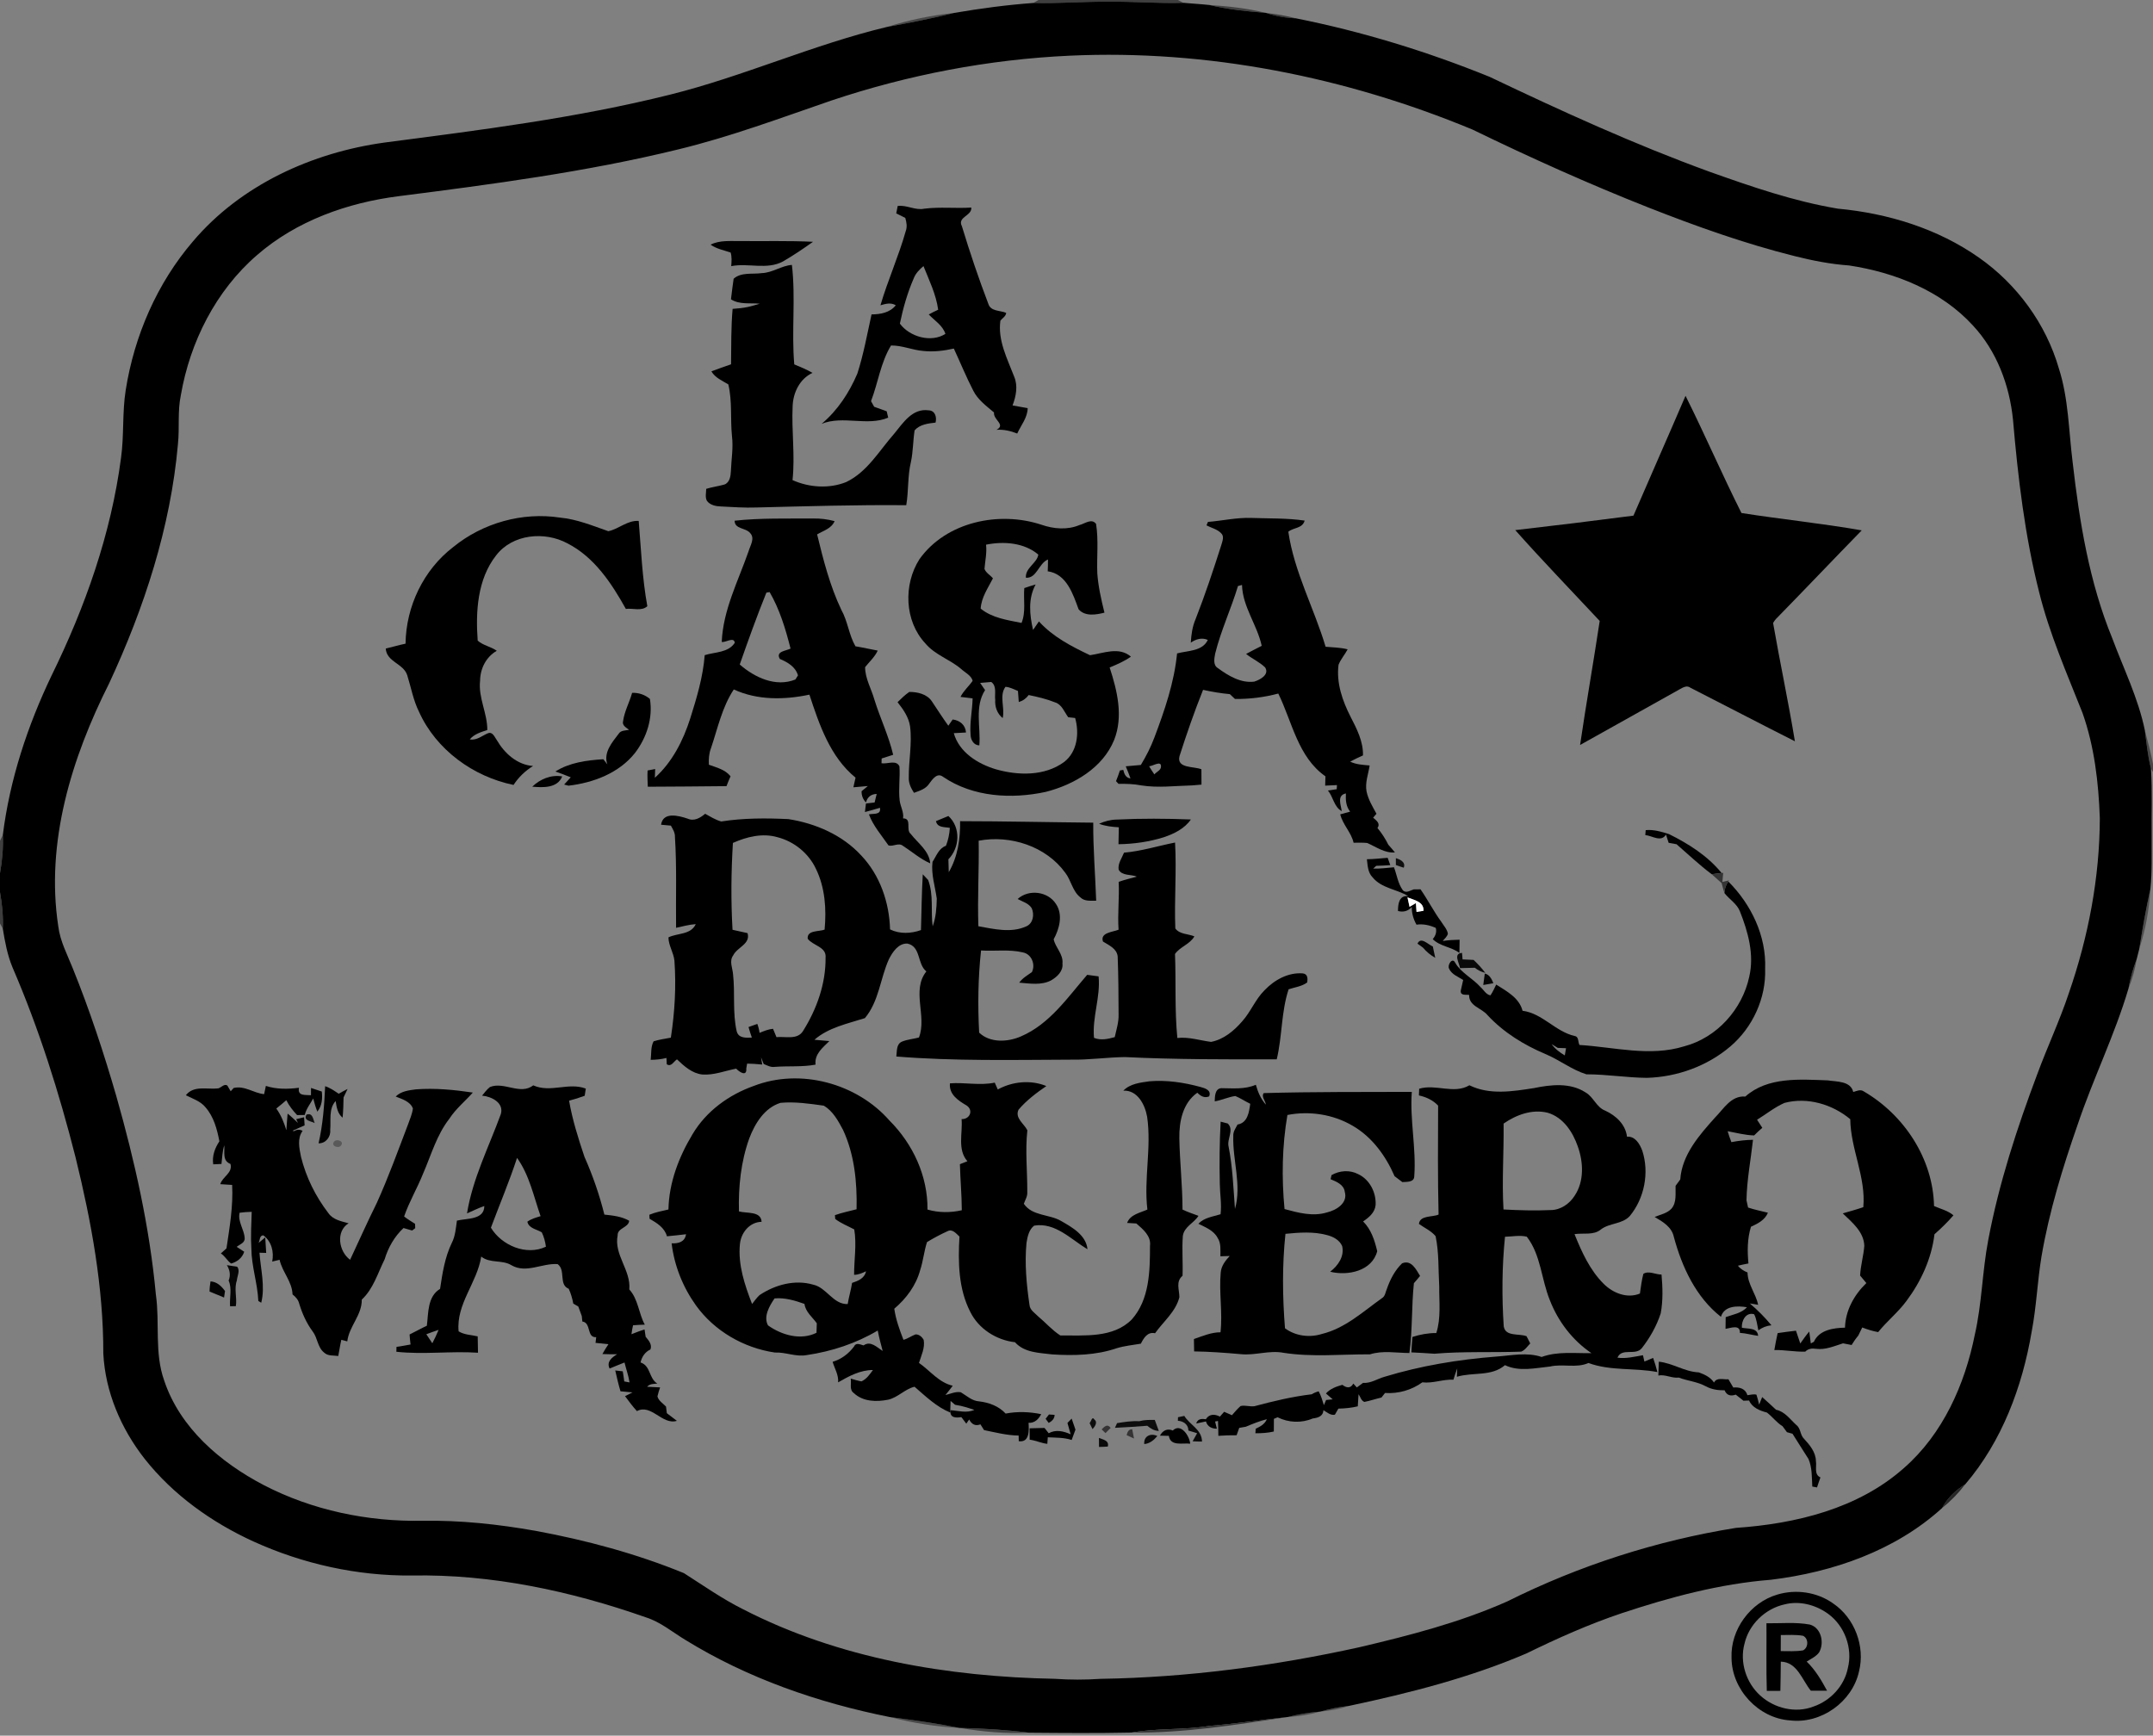 <svg xmlns="http://www.w3.org/2000/svg" width="800pt" height="645pt" viewBox="0 0 800 645"><rect x="0" y="0" width="800" height="645" fill="#808080" stroke="none"/><g id="#212121ae"><path fill="#212121" opacity="0.68" d=" M 385.86 0.00 L 437.67 0.00 L 439.72 1.05 C 430.46 1.34 421.22 0.53 411.96 0.63 C 402.63 0.56 393.31 1.35 383.97 1.10 L 385.86 0.00 Z"></path></g><g id="#000000ff"><path fill="#000000" opacity="1.00" d=" M 354.55 4.80 C 364.30 3.13 374.11 1.82 383.97 1.10 C 393.31 1.35 402.63 0.56 411.96 0.63 C 421.22 0.53 430.46 1.34 439.72 1.05 C 442.95 1.34 446.18 1.51 449.41 1.86 C 456.26 3.51 463.28 4.20 470.30 4.79 L 470.54 4.83 C 474.08 6.00 477.75 6.67 481.48 6.80 C 506.12 11.71 530.24 19.11 553.52 28.56 C 580.29 41.32 607.31 53.66 635.20 63.81 C 650.77 69.36 666.53 74.80 682.89 77.54 C 701.48 79.26 720.01 84.94 735.37 95.76 C 749.49 105.66 760.21 120.33 765.02 136.91 C 768.64 148.19 768.67 160.12 770.14 171.77 C 772.69 193.99 776.32 216.37 784.86 237.18 C 789.08 248.53 794.54 259.49 796.98 271.44 C 797.58 276.18 798.08 280.94 799.24 285.58 C 799.78 294.02 799.38 302.48 799.50 310.93 C 799.46 317.40 799.70 323.89 799.03 330.34 C 797.38 337.71 796.10 345.16 794.90 352.62 C 794.57 353.88 794.25 355.14 793.94 356.41 C 792.58 359.94 791.55 363.58 790.90 367.31 C 785.79 384.62 777.74 400.83 772.01 417.91 C 766.41 433.94 761.41 450.26 758.55 467.02 C 757.03 476.25 756.69 485.64 754.92 494.84 C 751.45 515.33 743.88 535.63 730.24 551.58 C 726.67 553.77 723.61 556.68 721.63 560.41 C 704.23 576.24 681.08 584.25 658.03 587.06 C 639.06 588.55 620.55 593.53 602.55 599.50 C 590.40 603.58 578.69 608.81 567.18 614.44 C 546.12 623.47 523.78 629.14 501.41 633.90 C 497.75 634.32 494.14 635.04 490.60 636.04 L 490.30 636.09 C 486.32 636.37 482.39 637.09 478.53 638.06 L 478.04 638.12 C 468.44 639.16 458.89 640.57 449.26 641.39 C 439.72 642.94 429.98 642.16 420.46 643.84 C 407.78 644.11 395.09 644.01 382.41 643.90 C 373.87 642.82 365.26 642.29 356.65 642.13 L 356.46 642.11 C 347.92 640.39 339.28 639.20 330.64 638.08 C 303.97 632.75 277.81 623.70 254.60 609.37 C 249.80 606.47 245.42 602.74 240.00 601.03 C 212.11 591.23 182.65 584.92 152.98 585.48 C 132.73 585.67 112.49 581.17 94.08 572.79 C 78.64 565.71 64.38 555.56 53.79 542.17 C 45.00 530.99 39.11 517.27 38.39 502.99 C 38.44 478.34 33.93 453.93 28.07 430.07 C 21.97 406.04 14.49 382.30 4.66 359.52 C 2.74 354.92 1.84 349.99 1.04 345.09 C 1.24 340.55 0.79 336.02 0.00 331.55 L 0.00 324.48 C 0.82 319.80 1.26 315.07 1.05 310.32 C 3.62 289.71 10.21 269.76 19.15 251.07 C 31.65 225.58 41.27 198.40 44.97 170.16 C 46.14 161.80 45.38 153.31 46.71 144.97 C 49.90 124.77 58.34 105.28 71.69 89.71 C 89.49 68.69 116.02 56.66 142.98 52.96 C 178.50 48.32 214.17 43.87 248.98 35.17 C 276.34 28.35 302.16 16.56 329.59 10.01 C 337.95 8.46 346.31 6.87 354.55 4.80 M 397.50 20.69 C 367.39 22.07 337.50 27.79 308.91 37.36 C 290.12 43.82 271.45 50.80 252.11 55.50 C 217.93 63.87 182.99 68.45 148.13 72.91 C 129.10 75.32 110.14 82.06 95.51 94.79 C 80.19 108.02 70.60 127.08 67.19 146.89 C 65.93 152.86 66.75 158.99 66.12 165.03 C 63.39 195.95 53.60 225.86 40.57 253.91 C 26.62 281.60 16.88 313.01 21.66 344.27 C 22.36 349.83 25.03 354.78 27.07 359.91 C 33.34 375.43 38.59 391.34 43.24 407.41 C 50.08 431.52 55.60 456.10 57.92 481.09 C 59.43 491.70 57.32 502.75 61.01 513.03 C 66.87 530.65 81.92 543.47 97.93 551.84 C 116.04 561.25 136.58 565.50 156.93 565.14 C 171.06 564.91 185.16 566.42 199.06 568.89 C 217.85 572.36 236.43 577.36 254.13 584.60 C 261.36 589.21 268.40 594.18 276.11 598.02 C 311.73 616.35 352.21 623.11 391.94 623.87 C 397.60 624.26 403.29 624.26 408.96 623.88 C 441.28 623.37 473.48 619.10 505.03 612.15 C 523.72 607.76 542.46 602.93 560.05 595.11 C 586.78 581.76 615.55 572.51 645.05 567.78 C 667.28 566.25 690.46 560.66 707.51 545.49 C 721.94 532.85 730.08 514.51 733.79 495.99 C 736.44 484.41 736.55 472.47 738.78 460.82 C 742.76 439.67 749.49 419.14 757.05 399.03 C 760.77 388.95 765.36 379.21 768.75 369.01 C 775.98 348.13 780.19 326.13 780.24 304.00 C 779.76 290.79 778.24 277.47 773.81 264.94 C 767.96 250.16 761.51 235.50 757.68 220.01 C 752.37 199.05 749.83 177.50 747.98 155.99 C 746.69 143.20 741.95 130.47 733.10 120.97 C 721.27 108.03 704.12 101.23 687.09 98.65 C 680.24 98.17 673.48 96.84 666.83 95.17 C 648.32 90.54 630.32 84.12 612.58 77.14 C 590.36 68.37 568.56 58.55 547.06 48.11 C 499.91 28.56 448.61 18.34 397.50 20.69 Z"></path><path fill="#000000" opacity="1.00" d=" M 333.02 79.29 C 333.19 78.37 333.37 77.45 333.56 76.54 C 336.95 76.10 340.08 78.26 343.44 77.55 C 349.24 76.81 355.09 77.51 360.91 77.13 C 361.20 80.26 355.60 80.58 357.42 84.07 C 360.37 93.79 363.62 103.44 367.25 112.93 C 368.13 115.78 371.61 115.30 373.87 116.26 C 373.78 117.56 372.43 118.22 371.72 119.16 C 370.69 126.49 374.28 133.28 376.82 139.91 C 378.32 143.41 377.53 147.25 376.24 150.67 C 378.10 151.02 379.98 151.34 381.86 151.67 C 381.80 155.23 379.38 158.01 377.97 161.11 C 375.50 160.12 372.91 159.54 370.25 159.72 C 373.89 157.84 369.00 156.02 369.35 153.28 C 366.50 150.86 363.32 148.57 361.62 145.13 C 358.99 140.04 356.83 134.72 354.42 129.53 C 350.70 130.36 346.86 130.84 343.05 130.42 C 339.00 130.09 335.18 128.33 331.08 128.39 C 327.21 134.77 326.28 142.21 323.65 149.08 C 323.94 149.60 324.53 150.64 324.82 151.16 C 326.37 151.71 327.91 152.28 329.47 152.84 C 329.61 153.43 329.89 154.62 330.03 155.21 C 322.20 158.48 313.25 154.30 305.30 157.50 C 311.24 152.51 315.55 145.92 318.57 138.83 C 320.88 131.65 322.22 124.20 323.84 116.84 C 327.17 116.81 330.65 116.20 332.85 113.45 C 331.06 112.33 329.04 112.89 327.15 113.45 C 329.88 104.16 333.89 95.28 336.53 85.96 C 337.16 84.31 336.86 82.59 336.38 80.97 C 335.25 80.41 334.13 79.85 333.02 79.29 M 339.52 103.44 C 337.17 108.82 335.56 114.52 334.37 120.26 C 338.01 125.20 346.00 127.46 351.29 124.07 C 350.28 120.92 347.27 119.14 345.10 116.86 C 346.24 116.23 347.41 115.64 348.60 115.10 C 347.83 109.39 345.25 104.18 343.14 98.88 C 341.65 100.15 340.23 101.57 339.52 103.44 Z"></path><path fill="#000000" opacity="1.00" d=" M 264.04 90.92 C 267.44 89.19 271.32 89.63 275.01 89.58 C 284.04 89.67 293.08 89.41 302.10 89.85 C 298.48 92.42 294.79 94.93 290.95 97.15 C 284.97 100.38 278.07 97.64 271.70 98.90 C 271.84 97.20 271.98 95.49 271.49 93.84 C 268.96 92.99 266.25 92.49 264.04 90.92 Z"></path><path fill="#000000" opacity="1.00" d=" M 283.08 101.49 C 287.03 101.36 290.36 98.73 294.25 98.44 C 295.70 110.66 294.06 123.13 295.13 135.41 C 297.44 136.35 299.74 137.33 301.92 138.56 C 297.14 140.78 294.67 145.94 294.52 151.02 C 294.09 160.15 295.47 169.30 294.48 178.41 C 300.66 181.18 308.09 181.68 314.42 179.14 C 322.28 175.38 326.69 167.48 332.25 161.18 C 335.54 157.19 339.00 151.65 345.02 152.48 C 347.51 152.55 348.13 155.03 347.63 157.04 C 344.88 157.36 341.77 157.70 339.84 159.93 C 339.24 163.81 339.30 167.79 338.48 171.65 C 337.20 176.92 337.65 182.41 336.74 187.74 C 318.15 187.56 299.58 188.13 281.00 188.59 C 276.64 188.75 272.28 188.42 267.93 188.21 C 266.03 188.15 263.92 187.75 262.69 186.15 C 261.93 184.77 262.40 183.14 262.41 181.66 C 264.63 180.98 266.94 180.68 269.17 180.06 C 271.15 179.32 271.50 176.93 271.58 175.08 C 271.74 170.74 272.52 166.39 271.98 162.04 C 271.34 155.66 272.13 149.13 270.63 142.85 C 268.38 141.46 265.72 140.40 264.34 138.00 C 266.75 137.06 269.20 136.24 271.64 135.38 C 271.74 128.51 271.61 121.63 272.22 114.78 C 274.15 114.65 276.09 114.46 277.99 114.05 C 279.43 113.67 280.88 113.34 282.29 112.86 C 278.69 112.50 274.84 113.29 271.61 111.23 C 271.92 108.68 272.22 106.12 272.60 103.58 C 275.44 101.05 279.61 101.99 283.08 101.49 Z"></path><path fill="#000000" opacity="1.00" d=" M 626.30 147.09 C 633.49 161.47 639.86 176.28 647.08 190.64 C 661.94 192.98 676.95 194.49 691.77 197.09 C 681.28 207.83 670.95 218.72 660.45 229.45 C 659.80 230.06 659.26 230.76 658.84 231.53 C 661.39 246.19 664.52 260.78 666.94 275.47 C 653.96 268.92 641.08 262.17 628.13 255.58 C 626.80 254.54 625.30 255.50 624.08 256.17 C 611.78 263.11 599.42 269.92 587.12 276.84 C 589.38 261.45 592.09 246.13 594.41 230.75 C 583.93 219.52 573.24 208.48 563.03 197.00 C 577.68 195.31 592.32 193.53 606.95 191.62 C 613.35 176.76 619.93 161.97 626.30 147.09 Z"></path><path fill="#000000" opacity="1.00" d=" M 168.37 203.32 C 179.35 194.34 194.07 190.20 208.10 192.35 C 214.35 192.93 220.18 195.36 226.04 197.40 C 229.92 196.61 233.07 193.31 237.33 193.58 C 238.20 204.16 238.63 214.81 240.53 225.28 C 238.39 227.24 235.17 225.94 232.55 226.28 C 227.25 216.75 220.84 207.03 210.85 201.92 C 202.38 197.35 190.42 198.43 184.33 206.41 C 177.39 215.26 176.70 227.29 177.50 238.07 C 179.53 239.88 182.39 240.26 184.59 241.84 C 180.62 244.10 178.44 248.45 178.39 252.95 C 177.66 259.26 181.11 265.02 181.07 271.28 C 178.72 272.06 176.21 272.77 174.56 274.76 C 177.19 275.24 179.13 273.35 181.38 272.46 C 183.13 271.87 183.78 273.96 184.61 275.04 C 187.46 279.95 192.17 284.23 198.08 284.65 C 195.17 286.43 192.68 288.83 190.82 291.69 C 175.85 288.63 162.04 278.60 155.70 264.52 C 153.56 260.23 152.75 255.49 151.33 250.96 C 149.96 246.53 143.67 246.05 143.33 241.01 C 145.79 240.44 148.22 239.70 150.69 239.20 C 150.86 225.37 157.36 211.76 168.37 203.32 Z"></path><path fill="#000000" opacity="1.00" d=" M 341.65 207.79 C 351.59 193.88 371.27 189.79 387.01 195.01 C 391.53 196.57 396.61 197.01 401.11 195.11 C 403.09 194.62 405.65 192.48 407.27 194.70 C 408.24 200.77 407.49 206.94 407.73 213.05 C 408.08 218.00 409.20 222.86 410.39 227.67 C 407.26 228.47 403.15 229.17 400.78 226.42 C 398.69 220.74 396.31 213.27 389.31 212.30 C 389.38 210.84 389.41 209.37 389.41 207.91 C 385.92 209.31 385.29 214.97 381.20 214.70 C 380.87 211.04 385.38 209.25 385.81 206.09 C 380.54 201.63 372.94 201.08 366.39 202.41 C 366.75 205.44 366.04 208.41 365.81 211.41 C 366.36 212.91 367.96 213.70 368.95 214.92 C 367.11 218.53 364.66 221.97 364.39 226.16 C 368.67 229.68 374.33 230.41 379.58 231.49 C 381.26 227.39 380.23 222.84 380.60 218.54 C 381.99 218.05 383.40 217.60 384.82 217.20 C 381.95 222.43 382.57 228.51 383.86 234.10 C 384.40 233.31 385.49 231.72 386.04 230.92 C 391.20 236.65 398.15 240.22 405.02 243.48 C 410.00 242.78 415.76 240.18 420.22 244.02 C 417.79 245.73 415.05 246.91 412.32 248.05 C 415.13 256.64 417.46 266.21 413.99 274.97 C 409.74 285.40 399.06 291.59 388.59 294.27 C 375.87 297.03 361.53 296.21 350.50 288.73 C 348.24 286.93 346.52 289.55 345.31 291.16 C 344.05 293.17 341.70 293.87 339.61 294.62 C 338.55 292.96 337.61 291.11 337.68 289.10 C 337.60 282.71 338.98 276.32 338.16 269.94 C 337.65 266.48 335.62 263.62 333.51 260.94 C 334.88 259.59 336.27 258.22 337.87 257.13 C 340.91 257.12 344.40 257.90 346.22 260.57 C 348.26 263.62 350.23 266.71 352.37 269.69 C 352.91 268.92 353.45 268.14 353.99 267.37 C 356.63 267.68 358.77 269.41 358.92 272.21 C 357.40 272.28 355.90 272.36 354.40 272.45 C 356.42 279.59 363.32 283.87 370.05 285.88 C 378.34 288.24 388.16 288.47 395.41 283.16 C 400.32 279.36 401.09 272.46 399.50 266.82 C 398.85 266.75 397.56 266.60 396.92 266.53 C 395.47 264.58 394.58 261.81 392.06 261.02 C 388.89 259.74 385.55 258.97 382.23 258.28 C 381.28 259.58 380.06 260.44 378.55 260.88 C 378.43 259.51 378.33 258.14 378.25 256.77 C 376.73 256.17 375.26 255.33 373.60 255.23 C 371.17 258.57 373.48 263.04 372.57 266.85 C 370.53 265.22 369.63 262.67 369.80 260.11 C 369.51 257.87 370.48 254.96 368.32 253.43 C 367.28 253.52 365.22 253.69 364.19 253.78 C 364.79 254.67 365.41 255.56 366.03 256.45 C 362.06 262.59 364.45 270.17 363.90 276.97 C 361.82 277.00 360.68 274.90 360.64 273.06 C 360.27 268.52 361.29 264.04 361.40 259.52 C 359.90 259.32 358.40 259.14 356.90 258.98 C 358.02 256.71 359.97 255.07 361.40 253.02 C 360.98 251.04 358.57 249.95 357.15 248.61 C 352.98 245.03 347.41 243.39 343.84 239.10 C 336.04 230.78 335.64 217.21 341.65 207.79 Z"></path><path fill="#000000" opacity="1.00" d=" M 448.84 193.95 C 454.24 193.52 459.57 192.27 465.01 192.47 C 471.60 192.71 478.23 192.50 484.77 193.46 C 483.95 196.47 480.66 195.95 478.71 197.60 C 480.88 212.52 488.27 225.99 492.56 240.34 C 495.29 240.58 498.07 240.61 500.75 241.30 C 499.72 243.26 498.19 244.95 497.37 247.03 C 496.49 253.78 498.82 260.47 501.86 266.40 C 504.16 270.86 506.58 275.57 506.45 280.72 C 504.83 281.43 503.24 282.20 501.69 283.03 C 503.94 284.14 506.47 284.22 508.93 284.46 C 508.44 287.65 507.17 290.82 507.77 294.09 C 508.39 297.09 510.01 299.74 511.46 302.40 C 511.15 302.76 510.53 303.49 510.22 303.86 C 511.41 304.92 513.03 305.97 511.83 307.70 C 513.42 309.59 514.76 311.68 515.86 313.90 C 516.70 314.83 517.52 315.79 518.32 316.77 C 514.46 317.10 511.34 314.68 507.99 313.26 C 506.31 313.09 504.63 313.16 502.96 313.17 C 502.09 309.31 498.94 306.49 498.00 302.62 C 499.22 302.27 500.45 301.94 501.68 301.62 C 500.11 299.66 499.97 297.25 500.10 294.85 C 496.67 295.56 498.25 299.06 498.55 301.43 C 495.67 299.87 495.40 296.13 493.42 293.76 C 494.24 293.64 495.87 293.40 496.69 293.28 C 496.71 292.90 496.76 292.13 496.78 291.75 C 495.32 291.82 493.86 291.89 492.40 291.95 C 492.43 291.09 492.47 289.36 492.50 288.49 C 482.26 281.34 480.15 268.26 474.98 257.73 C 469.73 259.13 464.30 259.81 458.88 259.74 C 458.41 259.29 457.46 258.40 456.98 257.95 C 453.63 257.65 450.32 257.08 447.03 256.36 C 443.79 264.45 440.93 272.69 438.28 280.98 C 437.09 285.64 443.62 284.72 446.41 285.87 C 446.43 287.77 446.44 289.67 446.44 291.57 C 445.30 291.67 444.17 291.77 443.05 291.86 C 436.72 292.01 430.29 292.87 424.02 291.86 C 421.24 291.31 418.41 291.26 415.60 291.28 C 415.37 291.03 414.91 290.53 414.68 290.28 C 415.23 288.98 415.68 287.64 416.13 286.31 C 416.45 286.26 417.07 286.16 417.38 286.10 C 417.73 287.63 418.30 289.05 420.06 289.28 C 419.54 287.74 418.90 286.26 418.30 284.77 C 420.17 284.62 422.04 284.46 423.91 284.27 C 425.87 281.01 427.61 277.63 428.94 274.07 C 432.75 263.97 436.31 253.63 437.37 242.82 C 441.27 241.76 446.82 242.07 448.79 237.80 C 446.53 236.83 444.36 237.51 442.47 238.81 C 442.64 235.83 443.05 232.86 444.24 230.10 C 447.79 221.03 450.86 211.78 453.82 202.51 C 454.21 201.10 455.03 199.26 453.67 198.09 C 452.24 196.62 450.07 196.17 448.30 195.23 C 448.44 194.91 448.70 194.27 448.84 193.95 M 460.00 217.77 C 457.46 226.22 453.67 234.26 451.54 242.84 C 451.21 244.62 450.64 247.17 452.54 248.28 C 456.40 251.12 461.07 253.94 466.04 253.30 C 468.18 252.63 471.79 250.71 470.09 248.02 C 468.00 245.99 465.27 244.83 463.02 243.01 C 464.93 241.96 466.88 241.00 468.82 240.00 C 467.14 232.21 461.70 225.47 461.50 217.38 C 461.12 217.48 460.38 217.67 460.00 217.77 M 426.98 284.75 C 427.59 285.78 428.25 286.79 428.93 287.78 C 429.67 286.85 431.34 286.25 431.39 284.99 C 431.63 282.36 428.33 284.75 426.98 284.75 Z"></path><path fill="#000000" opacity="1.00" d=" M 272.97 193.50 C 282.63 192.45 292.36 192.75 302.06 192.68 C 304.78 192.62 307.49 192.95 310.11 193.66 C 308.96 196.42 305.97 197.20 303.62 198.58 C 305.93 208.11 308.38 217.70 312.60 226.59 C 315.01 230.87 315.41 235.90 317.86 240.17 C 320.63 240.61 323.37 241.28 326.14 241.77 C 325.03 244.16 323.05 245.90 321.45 247.92 C 321.46 252.15 323.76 255.94 324.89 259.95 C 327.03 266.86 330.23 273.45 331.88 280.49 C 330.45 280.95 329.03 281.41 327.60 281.86 C 327.58 282.30 327.56 283.18 327.55 283.63 C 329.72 284.03 333.05 282.23 334.21 284.80 C 334.50 289.01 333.80 293.24 334.29 297.45 C 334.55 299.71 335.91 301.78 335.56 304.12 C 339.01 304.13 336.43 308.35 338.41 309.90 C 341.07 313.34 345.25 316.14 345.65 320.83 C 341.92 319.20 338.86 316.48 335.48 314.30 C 333.84 313.03 331.90 314.71 330.14 314.17 C 327.57 310.43 324.47 306.92 322.86 302.63 C 324.60 302.24 327.46 302.94 326.97 300.19 C 325.10 300.71 323.25 301.30 321.38 301.76 C 321.47 300.96 321.67 299.37 321.77 298.58 C 322.57 298.49 324.18 298.31 324.98 298.22 C 325.26 297.16 325.50 296.10 325.76 295.04 C 323.76 295.07 322.27 296.17 321.78 298.19 C 320.65 297.06 320.11 295.67 320.14 294.02 C 320.72 293.54 321.89 292.58 322.47 292.10 C 320.67 292.27 318.89 292.42 317.10 292.57 C 317.30 291.67 317.70 289.88 317.90 288.98 C 308.49 281.34 304.41 269.28 300.76 258.14 C 291.45 260.10 281.46 260.27 272.66 256.21 C 268.29 262.79 266.69 270.64 264.19 278.02 C 263.43 279.99 263.29 282.09 263.40 284.18 C 266.25 285.23 269.46 285.96 271.45 288.48 C 270.91 289.68 270.41 290.90 269.95 292.14 C 260.20 292.24 250.45 292.32 240.70 292.36 C 240.64 290.34 240.50 288.33 240.63 286.32 C 241.34 286.18 242.74 285.91 243.44 285.78 C 243.42 286.59 243.36 288.22 243.33 289.03 C 249.81 283.20 253.85 275.19 256.47 267.00 C 258.89 259.32 261.23 251.52 261.85 243.46 C 265.65 242.26 270.59 242.60 273.02 238.88 C 272.75 236.45 269.53 238.91 268.18 238.54 C 268.68 226.67 274.27 215.95 278.12 204.94 C 278.72 202.78 280.64 200.06 278.73 198.09 C 277.11 196.06 272.96 196.70 272.97 193.50 M 284.77 220.23 C 281.21 229.03 278.01 237.97 274.87 246.94 C 280.41 251.76 288.23 255.47 295.55 252.51 C 295.79 252.13 296.27 251.36 296.51 250.98 C 295.55 247.73 292.68 246.11 289.77 244.87 C 288.12 242.00 292.00 241.93 293.75 241.02 C 291.91 233.79 289.73 226.50 285.97 220.02 C 285.67 220.07 285.07 220.17 284.77 220.23 Z"></path><path fill="#000000" opacity="1.00" d=" M 231.53 267.94 C 232.04 264.29 233.90 261.00 234.88 257.47 C 237.30 257.38 239.63 258.15 241.49 259.73 C 242.68 266.81 240.26 274.20 235.93 279.83 C 230.00 287.30 220.47 290.90 211.23 291.97 C 210.83 291.87 210.02 291.66 209.62 291.55 C 210.44 290.66 211.25 289.75 212.08 288.86 C 210.20 288.07 208.28 287.39 206.37 286.70 C 211.63 283.35 218.08 282.52 224.19 282.14 C 224.56 282.62 225.30 283.57 225.67 284.05 C 224.15 279.64 227.40 275.93 229.89 272.66 C 230.73 271.33 232.40 271.52 233.74 271.20 C 232.68 270.38 231.05 269.57 231.53 267.94 Z"></path><path fill="#000000" opacity="1.00" d=" M 245.64 306.48 C 246.35 301.54 252.19 303.10 255.51 304.22 C 257.93 305.30 260.21 303.94 262.01 302.41 C 263.94 303.46 265.84 304.67 267.98 305.27 C 276.23 303.98 284.63 303.99 292.94 304.39 C 303.02 305.96 313.02 310.28 320.01 317.90 C 326.98 325.24 330.45 335.37 330.72 345.38 C 334.32 347.15 338.50 346.95 342.21 345.63 C 342.41 338.71 342.48 331.79 342.88 324.89 C 343.38 325.42 344.38 326.49 344.88 327.03 C 346.97 332.53 345.80 338.52 346.55 344.24 C 347.77 340.96 348.01 337.39 348.08 333.92 C 347.47 329.38 345.92 324.92 346.50 320.27 C 347.96 318.07 348.77 315.30 351.49 314.30 C 352.34 312.17 352.79 309.92 352.94 307.65 C 350.98 307.26 348.31 307.67 347.78 305.14 C 349.32 304.50 350.85 303.85 352.40 303.24 C 357.03 307.45 356.65 314.99 352.40 319.33 C 352.45 320.92 352.49 322.52 352.54 324.12 C 355.88 318.38 356.85 311.71 356.75 305.16 C 373.24 305.17 389.73 305.56 406.22 305.71 C 406.16 315.39 406.98 325.04 407.31 334.71 C 405.32 334.66 403.02 335.05 401.46 333.49 C 398.49 331.20 398.03 327.17 395.82 324.32 C 388.68 314.46 375.38 310.19 363.65 312.42 C 363.84 323.01 363.16 333.62 363.54 344.21 C 369.37 345.23 375.69 346.82 381.36 344.24 C 383.92 343.11 384.39 339.86 383.37 337.52 C 382.22 335.64 379.94 335.07 378.13 334.08 C 382.26 330.33 389.36 331.22 392.37 335.92 C 395.05 339.91 393.66 345.13 391.52 349.05 C 392.16 352.15 395.16 354.58 394.78 358.05 C 395.11 360.90 392.80 363.01 390.57 364.32 C 386.92 366.24 382.64 365.48 378.71 365.17 C 379.93 363.47 381.75 362.44 383.42 361.26 C 384.84 358.44 383.34 354.56 380.09 353.93 C 375.02 352.70 369.70 353.54 364.53 353.21 C 363.43 363.33 363.28 373.59 363.83 383.74 C 367.87 387.63 374.49 387.28 379.37 385.13 C 389.99 380.59 396.67 370.70 403.97 362.26 C 405.38 362.43 406.79 362.62 408.21 362.83 C 408.97 370.56 405.79 377.94 406.50 385.68 C 409.03 386.70 411.68 386.11 414.21 385.41 C 414.82 382.64 415.72 379.88 415.64 377.02 C 415.62 369.82 415.57 362.62 415.30 355.44 C 415.00 352.50 412.02 351.25 409.84 349.89 C 408.68 346.54 413.46 346.39 415.63 345.49 C 415.22 339.56 415.96 333.64 415.68 327.71 C 417.87 326.90 420.16 326.42 422.40 325.76 C 420.22 324.84 416.93 325.56 415.66 323.17 C 415.30 320.86 416.86 318.90 417.66 316.86 C 424.10 316.31 430.29 314.34 436.62 313.10 C 437.23 323.73 436.30 334.39 436.72 345.02 C 438.33 347.26 441.48 346.98 443.80 347.97 C 442.12 350.92 438.52 351.78 436.60 354.51 C 437.00 364.92 436.45 375.35 437.47 385.73 C 441.74 385.25 445.84 386.65 450.01 387.18 C 454.69 386.27 458.51 383.07 461.55 379.56 C 464.74 376.02 466.45 371.38 469.85 368.01 C 473.50 364.16 478.75 361.24 484.19 361.74 C 485.93 362.00 485.95 363.67 485.73 365.08 C 483.72 366.60 481.13 366.84 478.81 367.64 C 476.04 376.06 476.46 385.13 474.40 393.67 C 455.59 393.69 436.76 393.74 417.96 392.82 C 411.28 392.91 404.64 393.90 397.95 393.78 C 376.31 393.86 354.64 394.36 333.05 392.61 C 333.34 390.65 332.95 387.96 335.21 387.06 C 337.19 386.24 339.39 386.11 341.46 385.55 C 344.52 377.60 338.57 368.10 344.21 360.99 C 340.73 358.21 342.25 351.70 337.14 350.64 C 333.76 350.52 331.64 353.82 330.28 356.48 C 327.06 363.66 326.60 372.13 321.37 378.35 C 314.95 380.40 307.79 381.85 302.62 386.39 C 304.46 386.58 306.31 386.74 308.17 386.88 C 305.71 389.31 302.58 391.70 303.04 395.63 C 298.05 396.57 292.95 396.07 287.91 396.46 C 286.41 396.70 285.08 395.94 283.76 395.38 C 283.45 394.55 283.12 393.73 282.79 392.92 C 282.90 393.59 283.11 394.93 283.22 395.60 C 281.35 395.38 279.48 395.31 277.61 395.25 C 277.53 395.70 277.38 396.61 277.30 397.07 C 277.57 400.33 274.57 398.26 273.55 397.12 C 269.37 397.92 265.28 399.61 260.95 399.30 C 257.15 398.87 254.20 396.20 251.55 393.67 C 250.35 394.40 249.44 396.62 247.75 395.49 C 247.72 394.91 247.67 393.74 247.64 393.15 C 245.73 393.64 243.75 393.83 241.78 393.85 C 242.06 391.57 241.75 389.04 242.86 386.97 C 244.94 386.30 247.13 386.02 249.27 385.61 C 250.72 376.16 251.29 366.55 250.60 357.00 C 250.30 354.00 248.39 351.34 248.38 348.34 C 251.76 346.67 256.68 347.45 258.53 343.42 C 256.04 343.58 253.64 344.27 251.21 344.79 C 251.08 333.52 251.51 322.23 250.79 310.99 C 250.86 309.43 249.99 308.11 249.28 306.81 C 248.37 306.73 246.55 306.56 245.64 306.48 M 272.33 313.24 C 271.67 323.98 271.57 334.78 272.19 345.52 C 274.05 345.94 275.90 346.36 277.77 346.76 C 278.96 350.83 273.91 351.97 272.44 355.03 C 270.85 357.17 272.24 359.76 272.39 362.12 C 273.17 369.13 272.15 376.32 273.74 383.25 C 274.43 385.88 277.22 385.67 279.37 385.58 C 278.90 384.28 278.50 382.97 278.13 381.66 C 278.94 381.37 280.58 380.79 281.40 380.50 C 281.80 381.57 282.08 382.68 282.23 383.82 C 283.84 383.16 285.47 382.48 287.23 382.31 C 287.55 383.09 288.19 384.64 288.52 385.42 C 291.76 385.07 296.18 386.51 298.32 383.24 C 303.44 375.12 306.86 365.60 306.76 355.92 C 307.20 351.85 302.12 351.47 300.13 348.87 C 299.76 345.58 304.31 346.27 306.40 345.46 C 307.12 337.82 306.58 329.81 303.16 322.83 C 300.45 317.06 295.06 312.70 288.90 311.12 C 283.33 309.50 277.48 310.95 272.33 313.24 Z"></path><path fill="#000000" opacity="1.00" d=" M 408.38 306.11 C 410.46 305.19 412.68 304.59 414.97 304.56 C 424.13 304.11 433.33 304.17 442.50 304.53 C 440.12 307.97 436.23 309.85 432.38 311.15 C 426.95 312.83 421.28 313.65 415.60 313.72 C 415.64 311.62 415.68 309.52 415.73 307.43 C 413.23 307.28 410.72 307.03 408.38 306.11 Z"></path><path fill="#000000" opacity="1.00" d=" M 507.90 319.30 C 510.48 319.28 513.04 318.96 515.62 318.77 C 515.87 319.45 516.36 320.81 516.60 321.49 C 514.85 321.62 513.11 321.71 511.37 321.75 C 511.09 322.01 510.52 322.52 510.24 322.78 C 512.83 322.86 515.40 322.51 517.97 322.29 C 519.03 325.11 519.43 328.30 521.23 330.78 C 522.43 332.14 523.98 330.88 525.34 330.50 C 525.96 330.50 527.20 330.49 527.83 330.48 C 530.56 334.40 532.71 338.68 535.54 342.54 C 536.42 343.96 537.67 345.25 538.00 346.95 C 537.74 348.08 536.77 348.80 536.09 349.68 C 538.16 349.36 540.25 349.25 542.35 349.21 C 542.33 350.44 542.29 352.89 542.28 354.11 C 539.25 351.83 535.17 351.75 532.37 349.00 C 533.38 347.79 533.92 346.39 533.50 344.82 C 531.22 343.81 528.82 343.25 526.33 343.62 C 525.20 341.60 524.54 339.40 524.59 337.07 C 523.17 338.58 521.46 339.07 519.46 338.54 C 519.44 336.06 519.81 332.58 523.30 333.03 C 519.02 330.41 513.35 330.13 510.02 326.03 C 508.23 324.24 508.19 321.64 507.90 319.30 M 522.98 333.47 C 523.17 334.35 523.56 336.11 523.75 337.00 C 524.34 336.65 525.52 335.95 526.11 335.60 C 526.17 336.42 526.29 338.07 526.35 338.89 C 527.00 338.78 528.30 338.57 528.95 338.46 C 529.08 335.04 525.45 334.50 522.98 333.47 M 530.09 340.20 C 530.65 340.71 530.65 340.71 530.09 340.20 Z"></path><path fill="#000000" opacity="1.00" d=" M 640.75 331.87 C 640.81 330.32 641.26 328.83 642.20 327.58 C 650.68 336.04 656.37 347.82 655.88 359.97 C 656.26 370.92 651.26 381.79 642.96 388.87 C 634.38 396.17 623.19 400.22 611.97 400.54 C 604.45 400.49 596.99 399.21 589.47 399.23 C 584.03 397.55 579.45 393.86 574.21 391.68 C 566.21 388.30 558.68 383.65 552.74 377.26 C 550.54 374.55 545.78 373.95 545.89 369.74 C 544.63 369.53 542.65 370.09 542.77 368.18 C 543.07 366.84 543.37 365.50 543.68 364.17 C 541.83 362.96 539.37 362.13 538.43 359.94 C 537.73 358.63 539.64 355.56 540.71 357.76 C 542.98 361.63 547.24 363.54 550.15 366.84 C 551.34 367.86 552.12 369.58 553.81 369.89 C 554.67 368.64 555.28 367.23 555.95 365.88 C 559.83 368.36 564.50 370.78 565.74 375.61 C 573.19 376.59 577.93 383.38 585.15 385.00 C 586.68 385.24 586.31 387.23 586.88 388.32 C 599.81 389.11 613.06 392.79 625.82 388.82 C 637.91 385.64 647.37 375.12 649.97 362.99 C 651.91 354.72 649.53 346.30 646.49 338.62 C 645.35 335.79 642.56 334.20 640.75 331.87 M 576.54 388.01 C 577.82 389.78 579.57 391.11 581.44 392.21 C 581.56 391.54 581.78 390.20 581.90 389.53 C 581.13 389.50 579.60 389.44 578.83 389.41 C 578.26 389.06 577.12 388.36 576.54 388.01 Z"></path><path fill="#000000" opacity="1.00" d=" M 280.05 403.56 C 297.35 396.84 318.37 402.56 330.52 416.42 C 339.24 425.14 344.77 437.05 344.63 449.49 C 348.78 450.69 353.18 450.70 357.38 449.74 C 357.36 444.02 356.82 438.34 356.68 432.63 C 357.61 432.27 358.54 431.91 359.46 431.53 C 355.66 427.20 357.75 421.07 357.30 415.87 C 360.33 416.00 361.84 412.61 359.16 410.81 C 356.08 409.00 352.57 406.72 352.97 402.59 C 358.51 402.16 364.09 403.48 369.62 402.32 C 369.90 402.95 370.47 404.22 370.75 404.86 C 376.18 401.87 383.04 401.21 388.80 403.59 C 385.08 406.15 381.42 408.90 378.48 412.35 C 376.97 415.45 380.53 417.57 381.74 420.03 C 380.89 427.68 381.77 435.38 381.71 443.05 C 381.82 444.60 380.91 445.94 380.43 447.34 C 383.56 451.96 389.86 451.14 394.28 453.73 C 398.40 456.09 403.57 458.99 404.08 464.24 C 397.93 460.55 392.09 454.16 384.27 455.46 C 382.35 456.89 381.77 459.60 381.42 461.88 C 380.69 469.57 381.42 477.33 382.54 484.95 C 382.69 486.86 384.54 487.93 385.75 489.19 C 388.54 491.50 390.93 494.32 394.00 496.28 C 402.98 496.19 413.65 497.31 420.56 490.31 C 427.12 482.93 427.31 472.34 427.31 463.00 C 427.79 459.30 424.71 456.82 422.24 454.66 C 421.38 454.61 419.66 454.51 418.80 454.46 C 419.99 451.28 423.61 450.73 426.34 449.48 C 424.97 438.02 427.93 426.43 426.24 414.98 C 425.45 410.52 422.68 405.05 417.40 405.30 C 419.93 402.69 423.70 402.31 427.11 401.82 C 433.48 401.29 439.91 402.25 446.06 403.93 C 447.68 404.38 450.23 405.09 449.30 407.43 C 447.52 408.18 446.11 407.30 444.90 406.07 C 439.50 409.84 438.10 416.81 438.21 423.00 C 438.37 431.84 439.40 440.64 439.39 449.49 C 441.30 450.41 443.32 451.08 445.32 451.82 C 443.64 454.54 439.98 455.83 439.51 459.33 C 439.14 464.23 439.59 469.18 439.40 474.10 C 436.80 476.26 438.22 479.25 438.23 482.07 C 436.86 487.46 432.30 491.07 429.19 495.45 C 426.37 494.82 424.98 497.23 423.91 499.33 C 420.92 499.84 417.87 500.12 414.96 501.01 C 407.30 503.64 399.05 503.82 391.04 503.32 C 386.21 502.71 380.66 502.73 377.15 498.79 C 370.21 498.00 363.61 493.81 360.51 487.47 C 356.11 478.88 355.96 468.94 356.51 459.52 C 355.32 458.46 353.94 456.57 352.10 457.52 C 349.47 458.71 346.91 460.07 344.45 461.58 C 343.34 464.99 343.04 468.61 341.90 472.02 C 340.38 477.69 336.73 482.58 332.29 486.34 C 332.86 490.33 334.24 494.15 335.70 497.89 C 337.30 497.49 338.64 496.44 340.19 495.88 C 341.50 495.81 342.62 496.82 343.22 497.93 C 343.75 500.90 342.32 503.70 341.47 506.47 C 345.62 509.37 348.84 513.76 354.01 514.96 C 353.15 516.14 352.22 517.27 351.30 518.41 C 353.17 517.98 355.05 517.02 357.01 517.38 C 359.19 518.67 361.16 520.61 363.84 520.77 C 367.51 521.20 371.11 522.53 373.67 525.30 C 378.04 524.46 382.54 524.63 386.88 525.52 C 385.91 527.39 384.47 528.86 382.19 528.74 C 382.34 531.46 382.64 536.13 378.55 535.57 C 378.54 535.05 378.51 534.00 378.50 533.47 C 374.15 533.42 369.89 532.30 365.65 531.45 C 365.32 530.92 364.64 529.85 364.31 529.31 C 362.34 530.06 361.05 529.25 360.12 527.50 C 359.86 527.89 359.32 528.66 359.05 529.05 C 358.60 528.44 357.68 527.23 357.22 526.62 C 355.11 526.94 352.81 526.91 353.19 524.05 C 356.15 524.24 359.18 525.23 362.04 523.92 C 361.30 523.69 359.84 523.21 359.10 522.98 C 357.72 522.56 356.30 522.26 354.89 522.04 C 354.47 521.68 353.63 520.96 353.21 520.60 C 353.17 521.68 353.11 523.83 353.07 524.91 C 347.96 522.82 343.94 518.88 339.82 515.33 C 336.22 516.18 333.66 519.32 330.03 520.14 C 325.70 521.02 320.64 520.90 317.26 517.68 C 315.49 516.50 316.42 514.06 316.11 512.31 C 317.43 512.69 318.73 513.10 320.09 513.34 C 322.00 512.49 323.18 510.73 324.36 509.11 C 319.63 509.11 315.40 511.41 311.43 513.70 C 311.64 510.90 310.12 508.57 309.38 506.07 C 312.63 505.10 315.31 503.08 317.34 500.38 C 318.04 498.75 319.70 499.67 320.88 499.97 C 323.50 498.10 325.85 500.69 327.98 502.04 C 327.30 499.52 326.64 496.99 326.14 494.44 C 318.08 499.23 309.02 502.21 299.75 503.57 C 295.74 504.32 291.91 502.42 287.92 502.62 C 276.36 500.92 265.47 494.64 258.61 485.12 C 253.75 478.34 250.54 470.34 249.56 462.04 C 252.11 462.14 254.46 461.55 254.92 458.66 C 252.55 458.91 250.19 459.23 247.82 459.42 C 246.91 456.16 244.08 454.49 241.36 452.90 C 241.34 452.53 241.31 451.79 241.29 451.42 C 243.56 450.45 246.00 450.03 248.38 449.46 C 248.57 439.49 252.25 429.90 257.35 421.45 C 262.40 412.94 270.81 406.83 280.05 403.56 M 278.41 423.04 C 275.30 431.67 274.33 441.04 274.58 450.17 C 277.43 450.99 282.77 449.97 282.99 454.03 C 278.47 454.17 275.34 458.08 274.93 462.36 C 274.18 470.00 276.72 477.54 279.45 484.57 C 280.34 483.45 281.17 482.26 282.22 481.28 C 287.97 477.44 295.33 475.40 302.14 477.39 C 307.15 478.45 309.57 484.79 314.98 484.61 C 315.40 481.95 316.21 479.38 316.61 476.74 C 318.86 476.00 321.26 475.05 321.79 472.42 C 320.38 473.10 318.94 473.72 317.36 473.74 C 317.35 468.12 318.36 462.48 317.42 456.87 C 315.05 455.59 312.49 454.63 310.35 452.98 C 310.32 452.63 310.27 451.92 310.24 451.57 C 312.85 450.62 315.60 450.10 318.28 449.38 C 318.51 439.36 317.50 429.00 313.22 419.82 C 311.43 416.48 309.47 412.86 306.11 410.88 C 300.80 410.14 295.37 409.33 290.01 409.83 C 284.05 411.69 280.51 417.51 278.41 423.04 M 285.37 492.53 C 290.45 496.14 297.50 498.20 303.39 495.28 C 303.41 494.40 303.47 492.62 303.50 491.74 C 301.84 489.43 299.32 487.55 298.92 484.55 C 295.35 483.27 291.65 482.17 287.81 482.50 C 285.90 485.28 283.58 489.26 285.37 492.53 Z"></path><path fill="#000000" opacity="1.00" d=" M 648.52 407.49 C 656.82 400.09 668.80 401.11 679.12 401.48 C 682.44 402.00 687.66 401.66 688.62 405.80 C 689.91 405.44 691.29 404.68 692.57 405.60 C 707.55 414.34 718.27 430.60 718.64 448.18 C 721.07 449.25 723.77 449.86 725.85 451.63 C 723.68 454.16 721.28 456.47 718.80 458.67 C 717.72 467.66 713.82 476.18 708.43 483.40 C 705.33 487.65 701.16 490.93 697.88 495.03 C 695.84 494.67 693.88 494.04 691.96 493.31 C 691.46 494.31 690.98 495.31 690.50 496.31 C 689.57 497.41 688.76 498.60 688.01 499.82 C 686.93 499.64 685.87 499.42 684.82 499.20 C 681.55 500.22 678.24 501.71 674.74 501.23 C 673.31 501.00 671.83 501.19 670.79 502.29 C 666.94 502.41 663.14 501.60 659.30 501.69 C 659.64 499.57 660.08 497.48 660.53 495.40 C 662.79 495.06 665.06 494.76 667.34 494.51 C 667.89 496.09 668.42 497.66 668.94 499.26 C 670.00 497.75 671.07 496.23 672.27 494.82 C 672.42 495.92 672.71 498.13 672.85 499.23 C 673.13 499.08 673.70 498.78 673.99 498.63 C 675.97 494.21 681.26 493.46 685.55 493.38 C 685.73 486.96 688.96 481.19 693.49 476.80 C 692.73 475.86 691.95 474.92 691.17 474.02 C 691.34 470.29 692.44 466.70 692.73 462.99 C 692.58 457.77 688.18 454.23 684.72 450.91 C 687.27 450.16 689.84 449.47 692.36 448.60 C 693.38 437.36 687.64 427.06 687.51 415.91 C 680.85 410.35 671.57 407.60 663.08 409.85 C 659.40 411.45 656.28 414.03 652.88 416.11 C 653.52 417.10 654.17 418.10 654.83 419.11 C 653.77 420.01 652.76 420.96 651.79 421.94 C 648.44 421.85 645.22 420.97 641.95 420.37 C 642.36 421.73 642.81 423.10 643.34 424.43 C 645.98 423.93 648.67 423.59 651.37 423.57 C 650.54 431.07 649.08 438.48 648.95 446.06 C 649.10 446.73 649.40 448.07 649.54 448.74 C 651.95 449.55 654.45 450.04 656.91 450.66 C 655.79 453.39 653.15 454.71 650.61 455.88 C 649.25 460.30 649.23 464.95 649.68 469.52 C 648.36 469.76 647.06 470.04 645.77 470.35 C 646.68 471.54 647.96 472.30 649.34 472.87 C 649.40 477.28 652.43 480.70 653.28 484.88 C 652.50 484.76 650.95 484.51 650.18 484.38 C 653.10 486.83 655.78 489.55 658.22 492.49 C 656.43 492.67 654.79 493.31 653.36 494.38 C 652.91 492.36 652.74 490.25 651.80 488.39 C 648.72 487.49 647.06 490.80 647.23 493.40 C 649.45 493.90 653.02 493.26 653.28 496.42 C 651.00 496.10 648.79 495.45 646.50 495.31 C 646.64 492.02 643.03 493.56 641.16 493.81 C 641.17 492.36 641.19 490.91 641.22 489.47 C 643.93 488.46 647.09 488.05 649.11 485.78 C 645.58 485.21 640.73 485.16 639.45 489.34 C 630.14 482.04 624.97 470.83 621.96 459.66 C 621.19 455.96 617.82 453.97 614.82 452.24 C 616.97 451.33 619.51 450.91 621.13 449.09 C 623.08 446.72 622.49 443.48 622.60 440.67 C 623.17 439.87 623.75 439.08 624.34 438.30 C 624.98 429.11 631.42 421.81 637.29 415.27 C 640.53 412.01 643.21 407.08 648.52 407.49 Z"></path><path fill="#000000" opacity="1.00" d=" M 81.09 404.45 C 82.19 404.19 83.38 402.55 84.50 403.44 C 84.81 403.96 85.42 405.01 85.72 405.53 C 86.00 405.22 86.55 404.60 86.83 404.30 C 90.96 403.35 94.24 406.22 98.14 406.60 C 98.30 405.83 98.63 404.30 98.79 403.54 C 102.76 404.83 106.98 404.76 111.08 404.23 C 110.50 407.43 113.49 406.80 115.55 407.00 C 115.56 406.32 115.57 404.97 115.57 404.30 C 116.91 404.72 118.24 405.16 119.57 405.63 C 119.87 408.25 119.65 410.97 117.91 413.10 C 117.29 411.50 116.81 409.86 116.38 408.21 C 115.27 410.22 113.77 412.06 113.24 414.34 C 112.29 414.35 111.34 414.37 110.39 414.38 C 108.83 412.71 107.41 410.91 106.39 408.85 C 105.15 409.88 103.95 410.95 102.67 411.94 C 104.42 414.38 105.54 417.16 106.41 420.02 C 106.55 417.95 106.67 415.88 106.87 413.84 C 108.24 414.88 109.43 416.13 110.71 417.28 L 110.06 415.90 C 110.79 415.72 112.26 415.37 112.99 415.19 L 113.19 418.19 C 111.71 418.85 110.22 419.53 108.73 420.19 L 109.25 420.36 C 110.31 419.70 111.37 419.66 112.44 420.23 C 110.37 423.08 111.20 426.70 111.85 429.91 C 113.72 437.48 117.27 444.63 122.02 450.81 C 123.72 453.28 126.83 453.85 129.53 454.58 C 124.65 457.62 125.89 465.10 130.09 468.15 C 133.39 461.10 136.56 453.98 140.02 447.00 C 144.32 437.50 147.86 427.68 151.58 417.94 C 152.26 415.95 153.18 414.01 153.42 411.91 C 152.43 409.29 149.36 408.42 147.03 407.49 C 149.02 405.49 151.88 405.17 154.54 404.82 C 161.61 404.28 168.70 404.97 175.69 406.01 C 172.79 409.26 169.36 412.04 166.97 415.73 C 162.24 421.78 160.20 429.28 157.18 436.20 C 155.03 441.57 152.04 446.59 150.16 452.06 C 151.44 453.08 152.86 453.90 154.23 454.79 C 154.24 455.19 154.27 456.00 154.29 456.40 C 154.00 456.62 153.43 457.06 153.14 457.28 C 152.07 456.96 151.01 456.65 149.94 456.35 C 146.57 459.49 144.24 463.60 142.92 467.98 C 140.35 473.12 138.76 478.90 134.43 482.95 C 134.52 488.73 129.69 492.88 129.04 498.47 C 128.49 498.33 127.38 498.04 126.83 497.89 C 126.37 499.87 126.09 501.90 125.69 503.90 C 123.91 503.64 121.80 504.00 120.41 502.61 C 117.96 500.66 118.03 497.18 116.20 494.81 C 113.89 491.71 112.31 488.16 111.19 484.49 C 110.85 483.01 109.85 481.92 108.70 481.02 C 108.53 476.21 104.88 472.69 103.88 468.14 C 103.20 468.31 101.84 468.65 101.15 468.82 C 101.85 465.21 100.91 461.33 97.86 459.07 C 96.35 459.08 96.65 460.97 96.05 461.90 C 96.68 461.39 97.93 460.36 98.56 459.84 C 98.68 461.75 98.80 463.68 98.91 465.60 C 98.29 465.59 97.05 465.55 96.42 465.53 C 96.84 471.67 98.59 478.04 97.07 484.11 C 96.80 483.95 96.26 483.63 95.99 483.47 C 95.70 476.89 93.45 470.57 93.40 463.97 C 93.11 459.42 93.39 454.87 93.53 450.33 C 92.02 450.36 90.53 450.47 89.04 450.67 C 88.24 453.92 90.74 456.85 90.91 460.07 C 91.06 461.88 89.08 462.42 87.95 463.34 C 88.88 463.94 89.81 464.55 90.74 465.16 C 90.01 467.46 88.15 468.90 85.88 469.55 C 84.42 468.48 83.59 466.78 82.07 465.79 C 82.76 465.16 83.45 464.53 84.15 463.92 C 85.32 456.10 86.67 448.28 86.26 440.33 C 84.79 440.24 83.32 440.16 81.85 440.05 C 82.67 437.22 86.54 435.93 85.64 432.53 C 82.55 431.38 83.55 428.19 83.33 425.61 C 82.62 427.85 82.57 430.22 82.29 432.54 C 81.27 432.59 80.25 432.64 79.23 432.68 C 78.75 429.58 79.83 426.67 81.52 424.12 C 80.66 419.64 79.44 415.01 76.37 411.50 C 74.52 409.20 71.60 408.29 69.06 407.01 C 72.00 403.21 77.00 404.95 81.09 404.45 Z"></path><path fill="#000000" opacity="1.00" d=" M 182.04 403.96 C 187.28 401.81 193.29 407.08 198.15 403.33 C 204.50 406.21 211.30 402.09 217.67 404.54 C 217.53 405.42 217.40 406.30 217.26 407.19 C 215.36 407.90 213.43 408.53 211.46 409.03 C 212.68 416.13 214.87 423.04 217.16 429.86 C 220.24 436.80 222.73 443.99 224.57 451.36 C 227.72 451.70 230.99 452.03 233.79 453.65 C 233.55 456.26 229.39 456.30 229.50 459.07 C 228.06 466.33 234.49 471.99 233.83 479.17 C 237.17 482.83 237.28 488.03 239.59 492.26 C 238.13 492.29 236.67 492.37 235.22 492.50 C 234.94 493.58 234.80 494.69 234.64 495.81 C 236.24 495.19 237.84 494.53 239.50 494.05 C 239.60 494.73 239.81 496.09 239.91 496.77 C 240.98 498.06 242.41 499.64 241.68 501.48 C 239.67 502.41 238.51 504.17 238.01 506.30 C 241.85 507.56 241.03 512.20 244.25 514.16 C 242.90 514.27 241.44 514.21 240.46 515.33 C 242.07 515.39 243.67 515.47 245.28 515.58 C 244.88 516.67 244.55 517.79 244.29 518.93 C 244.73 520.58 246.34 521.52 247.47 522.69 C 247.54 523.30 247.70 524.54 247.78 525.16 C 249.03 526.09 250.26 527.05 251.51 528.00 C 246.08 529.68 241.98 521.52 236.67 524.39 C 235.07 522.64 233.66 520.73 232.25 518.83 C 232.94 518.48 234.33 517.78 235.02 517.43 C 233.53 517.29 232.04 517.15 230.56 517.02 C 229.80 514.47 229.19 511.87 228.61 509.28 C 229.31 509.36 230.70 509.52 231.40 509.60 C 231.62 510.84 231.80 512.09 231.96 513.36 C 232.45 513.45 233.43 513.63 233.92 513.72 C 233.54 511.19 232.65 508.79 232.05 506.32 C 230.19 507.03 228.36 507.82 226.51 508.57 C 225.28 506.01 227.36 504.45 229.29 503.26 C 227.47 503.24 225.65 503.28 223.84 503.18 C 224.54 501.92 225.28 500.70 226.08 499.52 C 224.47 499.33 222.88 499.19 221.28 499.03 C 221.34 498.50 221.48 497.43 221.54 496.90 C 217.90 497.18 219.77 491.55 216.39 491.09 C 216.34 490.58 216.23 489.56 216.17 489.05 C 215.71 487.88 215.28 486.70 214.88 485.52 C 214.26 485.16 213.64 484.80 213.02 484.44 C 212.66 482.54 212.13 480.67 211.32 478.92 C 207.49 477.41 210.31 472.04 207.21 469.76 C 201.42 469.34 195.58 473.33 190.08 470.20 C 186.62 468.03 182.12 469.61 178.81 466.96 C 177.31 476.66 169.44 484.58 170.41 494.74 C 172.51 496.06 175.13 496.05 177.50 496.61 C 177.54 498.63 177.57 500.66 177.61 502.69 C 167.50 502.02 157.37 503.44 147.28 502.33 C 147.29 501.88 147.31 500.97 147.32 500.52 C 149.07 500.26 150.81 499.96 152.55 499.63 C 152.39 498.38 152.27 497.14 152.19 495.91 C 154.35 494.86 156.43 493.67 158.61 492.66 C 159.21 487.90 158.80 481.81 163.52 478.96 C 164.39 473.14 165.29 467.22 167.88 461.88 C 169.19 459.31 169.38 456.40 169.78 453.60 C 173.37 452.69 179.95 453.40 179.96 448.17 C 177.75 448.93 175.67 449.98 173.53 450.91 C 175.62 437.97 181.65 426.19 186.10 414.00 C 187.33 409.76 182.58 407.46 179.12 407.16 C 180.03 406.04 180.90 404.86 182.04 403.96 M 192.12 430.29 C 189.25 439.07 185.64 447.58 182.41 456.23 C 186.40 462.83 195.58 466.74 202.85 463.29 C 202.60 461.43 202.12 459.63 201.31 457.95 C 199.46 456.81 196.43 456.48 195.96 453.99 C 197.42 452.94 199.17 452.45 200.87 451.94 C 198.30 444.62 196.72 436.69 192.12 430.29 M 158.41 495.82 C 159.14 496.95 159.88 498.05 160.64 499.17 C 161.50 497.55 162.27 495.88 162.97 494.19 C 161.44 494.70 159.92 495.25 158.41 495.82 Z"></path><path fill="#000000" opacity="1.00" d=" M 453.79 404.38 C 458.11 404.41 462.55 404.89 466.64 403.11 C 467.39 405.78 468.48 408.40 470.36 410.49 C 470.22 409.09 468.55 407.47 469.58 406.21 C 487.91 405.69 506.25 405.82 524.59 405.75 C 523.82 416.21 526.27 426.63 525.51 437.06 C 525.51 439.44 522.68 439.15 521.07 439.28 C 520.12 438.52 519.16 437.79 518.19 437.09 C 514.91 429.54 509.82 422.49 502.57 418.32 C 495.36 414.09 486.56 412.75 478.37 414.34 C 476.39 425.83 476.19 437.70 477.30 449.30 C 482.41 450.69 487.85 452.17 493.10 450.54 C 496.52 449.74 500.92 447.06 499.68 442.90 C 499.36 440.21 496.58 439.11 494.41 438.21 C 494.50 437.83 494.67 437.07 494.76 436.69 C 497.72 434.98 501.51 434.68 504.59 436.29 C 508.93 438.26 511.41 443.19 511.14 447.83 C 510.86 450.62 508.65 452.44 506.49 453.90 C 509.49 456.84 510.80 460.98 511.74 464.96 C 509.81 472.37 500.81 474.20 494.26 472.59 C 497.15 470.35 499.62 466.91 498.71 463.05 C 497.75 460.82 495.38 459.54 493.12 458.98 C 488.08 457.59 482.78 458.00 477.64 458.51 C 476.40 470.16 476.54 481.94 477.47 493.61 C 481.36 496.49 486.58 497.16 491.16 495.72 C 499.79 493.63 506.42 487.45 513.45 482.45 C 514.75 481.72 514.80 480.09 515.36 478.88 C 516.56 475.43 518.32 472.04 520.97 469.48 C 524.42 467.99 526.22 471.80 527.66 474.15 C 526.92 475.07 526.16 475.96 525.37 476.84 C 524.46 485.46 524.87 494.19 523.70 502.80 C 518.83 502.77 513.79 501.78 509.05 503.29 C 498.35 503.24 487.59 504.37 476.94 502.72 C 471.61 501.68 466.36 503.79 461.02 503.22 C 455.26 502.71 449.49 502.28 443.71 502.20 C 443.67 500.66 443.65 499.12 443.63 497.59 C 446.86 496.51 450.02 495.10 453.51 495.09 C 454.34 487.70 452.90 480.27 453.59 472.89 C 453.78 470.45 455.32 468.44 456.94 466.74 C 456.07 466.77 454.34 466.82 453.47 466.85 C 453.43 464.55 453.79 462.05 452.44 460.02 C 451.01 457.25 447.91 456.08 445.29 454.76 C 447.45 452.46 450.68 452.12 453.53 451.23 C 453.99 447.48 453.30 443.74 453.25 440.00 C 453.08 432.27 453.14 424.54 453.56 416.82 C 454.22 417.00 455.54 417.34 456.21 417.51 C 458.67 419.90 455.80 423.29 456.52 426.12 C 458.02 433.75 458.30 441.53 458.88 449.27 C 461.44 440.34 457.95 431.13 458.26 422.09 C 458.17 420.52 459.16 419.23 459.83 417.90 C 463.61 417.24 464.10 413.35 464.56 410.18 C 462.67 409.28 460.94 408.09 459.01 407.29 C 456.39 407.66 453.97 408.84 451.36 409.28 C 451.42 407.47 451.40 404.59 453.79 404.38 Z"></path><path fill="#000000" opacity="1.00" d=" M 527.33 404.59 C 533.51 402.72 540.24 406.72 546.00 403.30 C 553.47 406.99 562.08 405.58 569.98 404.35 C 576.27 403.04 583.44 402.26 589.11 405.93 C 592.11 407.61 593.15 411.46 596.45 412.73 C 600.42 414.55 604.00 417.83 604.55 422.40 C 607.60 422.18 609.31 425.13 610.24 427.63 C 612.88 435.78 611.04 445.27 605.60 451.88 C 602.79 454.98 598.03 454.42 594.85 456.88 C 592.13 459.15 588.30 458.11 585.05 458.62 C 587.72 465.23 590.75 471.99 595.88 477.08 C 599.31 480.52 604.61 482.66 609.35 480.70 C 609.69 478.24 610.01 475.78 610.63 473.38 C 612.60 472.09 615.18 473.67 617.38 473.64 C 617.81 478.41 617.96 483.29 617.09 488.02 C 615.58 492.71 613.08 497.13 610.05 501.00 C 607.67 503.94 602.64 500.68 601.01 504.53 C 604.19 504.98 607.35 504.14 610.48 503.62 C 610.61 504.21 610.88 505.38 611.02 505.97 C 612.09 505.52 613.17 505.07 614.26 504.62 C 614.86 506.35 615.40 508.08 615.84 509.88 C 607.34 508.22 598.47 509.54 590.24 506.51 C 585.68 508.52 580.70 506.71 575.96 507.82 C 570.41 508.38 564.48 509.83 559.21 507.31 C 554.21 511.63 547.23 509.83 541.34 511.63 C 541.37 510.85 541.43 509.30 541.47 508.53 C 540.93 509.89 540.49 511.29 540.07 512.71 C 536.15 512.51 532.42 514.16 528.51 513.69 C 524.47 516.59 519.61 517.97 514.64 517.65 C 514.31 518.07 513.65 518.91 513.32 519.34 C 511.18 519.82 509.10 520.57 506.95 520.97 C 505.73 520.46 505.50 519.08 504.80 518.11 C 504.70 519.61 504.62 521.11 504.52 522.61 C 502.15 523.18 499.73 523.41 497.31 523.46 C 496.99 524.03 496.33 525.15 496.01 525.72 C 494.34 526.06 493.07 524.80 491.76 524.04 C 491.63 526.35 489.69 526.88 487.76 527.13 C 483.58 528.91 478.78 528.70 474.72 526.68 C 474.37 526.83 473.69 527.11 473.35 527.26 C 473.32 528.82 473.31 530.39 473.32 531.97 C 471.07 532.50 468.76 532.62 466.47 532.62 C 466.50 532.20 466.56 531.36 466.59 530.94 C 468.28 530.13 469.97 529.22 470.74 527.39 C 468.05 528.07 465.47 529.11 462.92 530.19 C 462.30 530.30 461.07 530.51 460.46 530.62 C 460.13 531.52 459.80 532.44 459.49 533.36 C 457.22 533.33 454.96 533.41 452.71 533.57 C 452.71 531.72 452.65 529.89 452.58 528.06 C 452.31 528.11 451.77 528.20 451.50 528.25 C 451.67 528.92 451.99 530.25 452.16 530.92 C 450.29 530.95 448.61 530.13 448.11 528.22 C 447.21 528.42 445.40 528.80 444.49 528.99 C 445.03 527.21 446.51 527.16 448.05 527.42 C 449.27 525.43 451.34 525.39 453.28 526.43 C 453.80 525.83 454.33 525.23 454.86 524.64 C 455.82 525.06 456.78 525.49 457.76 525.91 C 458.78 524.72 459.80 523.53 460.98 522.49 C 462.69 522.11 464.40 522.81 466.13 522.56 C 473.12 520.68 480.22 518.99 487.41 518.13 C 488.21 517.63 489.08 517.27 489.99 517.03 C 490.87 518.65 491.37 520.42 491.93 522.17 C 492.13 521.69 492.54 520.74 492.74 520.26 C 493.35 520.20 494.58 520.07 495.19 520.01 C 494.35 519.28 493.52 518.55 492.69 517.83 C 494.30 516.04 496.53 515.26 498.79 514.62 C 500.26 515.77 501.85 516.09 502.85 514.16 C 503.18 514.52 503.84 515.24 504.17 515.59 C 504.92 515.01 505.69 514.44 506.47 513.89 C 509.34 514.13 511.76 512.38 514.42 511.64 C 527.93 507.52 541.92 505.21 555.98 504.12 C 561.57 503.73 567.38 502.41 572.83 504.27 C 578.77 502.08 585.15 502.98 591.33 502.84 C 584.28 498.07 578.93 491.04 575.87 483.13 C 572.72 475.42 572.55 466.33 567.32 459.57 C 564.67 458.93 561.91 459.54 559.22 459.59 C 558.10 470.63 558.01 481.82 558.75 492.89 C 559.38 496.81 564.41 495.46 567.22 496.55 C 567.56 497.22 568.25 498.56 568.60 499.23 C 567.55 500.31 566.67 501.74 565.21 502.29 C 554.51 502.67 543.67 502.14 532.98 503.06 C 530.13 502.84 527.28 502.71 524.43 502.56 C 524.52 500.64 524.65 498.74 524.82 496.83 C 527.69 495.90 530.66 495.36 533.69 495.37 C 535.49 489.77 534.73 483.79 534.78 478.01 C 534.41 471.80 534.73 465.48 533.43 459.37 C 531.76 457.37 529.31 456.31 527.24 454.83 C 527.59 451.54 532.22 452.38 534.54 451.35 C 534.21 437.86 534.31 424.36 534.37 410.86 C 532.45 408.82 529.93 407.67 527.23 407.07 C 527.25 406.24 527.28 405.41 527.33 404.59 M 558.70 417.53 C 558.83 428.17 558.03 438.82 558.66 449.46 C 564.45 449.75 570.26 449.95 576.06 449.68 C 579.79 449.72 583.21 447.38 585.13 444.29 C 588.69 438.94 588.35 431.89 586.28 426.06 C 584.41 420.65 580.84 415.19 575.07 413.51 C 569.30 412.08 563.42 414.27 558.70 417.53 Z"></path><path fill="#000000" opacity="1.00" d=" M 396.64 528.78 C 397.15 528.23 397.68 527.70 398.20 527.17 C 398.66 528.53 399.13 529.91 399.61 531.28 C 399.13 532.55 398.70 533.83 398.20 535.11 C 395.33 534.16 392.30 534.27 389.33 534.12 C 389.29 534.72 389.20 535.94 389.16 536.55 C 386.92 536.30 384.84 535.28 382.60 535.00 C 382.57 533.58 382.56 532.18 382.57 530.78 C 384.42 530.71 386.26 530.69 388.11 530.64 C 388.50 531.13 389.28 532.12 389.67 532.61 C 392.34 531.13 395.16 531.83 397.83 533.00 C 397.43 531.59 397.06 530.18 396.64 528.78 Z"></path><path fill="#000000" opacity="1.00" d=" M 431.01 533.51 C 432.00 531.59 433.76 530.71 435.78 531.60 C 438.75 528.67 441.99 533.60 442.25 536.49 C 439.45 536.13 434.93 537.59 434.31 533.58 C 433.49 533.56 431.84 533.53 431.01 533.51 Z"></path><path fill="#000000" opacity="1.00" d=" M 660.40 592.57 C 667.34 590.47 675.23 591.63 681.15 595.86 C 689.13 601.26 693.11 611.79 690.76 621.13 C 688.26 632.47 676.63 640.73 665.09 639.32 C 653.32 638.50 643.43 627.78 643.39 616.02 C 643.00 605.55 650.38 595.50 660.40 592.57 M 663.14 596.20 C 655.91 597.78 649.81 603.66 648.19 610.90 C 646.37 617.70 648.83 625.34 654.02 630.04 C 659.24 634.84 667.20 636.79 673.90 634.15 C 680.20 631.98 685.30 626.49 686.61 619.91 C 688.50 612.52 685.44 604.20 679.29 599.72 C 674.72 596.39 668.70 594.78 663.14 596.20 Z"></path><path fill="#000000" opacity="1.00" d=" M 656.37 603.23 C 661.74 603.30 667.19 602.73 672.51 603.71 C 676.76 604.93 677.94 610.49 675.95 614.03 C 674.80 615.63 672.91 616.41 671.32 617.47 C 674.53 620.55 676.78 624.41 678.89 628.29 C 676.87 628.28 674.86 628.29 672.86 628.29 C 669.60 624.29 667.82 617.62 661.70 617.49 C 661.64 621.10 661.65 624.72 661.54 628.34 C 659.85 628.34 658.17 628.34 656.50 628.36 C 656.24 619.99 656.44 611.61 656.37 603.23 M 661.70 607.60 C 661.68 609.58 661.67 611.57 661.68 613.57 C 664.43 613.57 667.22 613.75 669.97 613.30 C 672.03 612.26 672.08 608.86 669.96 607.88 C 667.23 607.39 664.45 607.61 661.70 607.60 Z"></path></g><g id="#13131392"><path fill="#131313" opacity="0.57" d=" M 449.41 1.86 C 456.43 2.33 463.46 3.05 470.30 4.79 C 463.28 4.20 456.26 3.51 449.41 1.86 Z"></path></g><g id="#0d0d0d7c"><path fill="#0d0d0d" opacity="0.49" d=" M 329.59 10.01 C 337.70 7.41 346.09 5.69 354.55 4.80 C 346.31 6.87 337.95 8.46 329.59 10.01 Z"></path></g><g id="#1111119d"><path fill="#111111" opacity="0.62" d=" M 470.54 4.83 C 474.23 5.22 477.89 5.83 481.48 6.80 C 477.75 6.67 474.08 6.00 470.54 4.83 Z"></path></g><g id="#ffffffff"></g><g id="#fefefeff"><path fill="#fefefe" opacity="1.00" d=" M 522.98 333.47 C 525.45 334.50 529.08 335.04 528.95 338.46 C 528.30 338.57 527.00 338.78 526.35 338.89 C 526.29 338.07 526.17 336.42 526.11 335.60 C 525.52 335.95 524.34 336.65 523.75 337.00 C 523.56 336.11 523.17 334.35 522.98 333.47 Z"></path></g><g id="#14141484"><path fill="#141414" opacity="0.52" d=" M 796.98 271.44 C 798.07 275.57 799.18 279.68 800.00 283.87 L 800.00 286.90 L 799.24 285.58 C 798.08 280.94 797.58 276.18 796.98 271.44 Z"></path></g><g id="#010101ff"><path fill="#010101" opacity="1.00" d=" M 197.77 292.34 C 200.71 289.50 204.78 287.82 208.90 288.52 C 207.15 292.96 201.68 292.69 197.77 292.34 Z"></path><path fill="#010101" opacity="1.00" d=" M 611.50 308.49 C 614.49 308.20 617.34 309.07 620.16 309.96 C 627.46 313.58 634.48 318.03 639.70 324.41 C 638.46 324.56 637.23 324.70 636.01 324.86 C 631.43 321.42 627.28 317.48 622.96 313.73 C 621.98 313.54 621.00 313.37 620.03 313.20 C 619.78 312.43 619.29 310.91 619.04 310.14 C 617.24 313.12 613.89 310.55 611.35 310.33 C 611.39 309.87 611.46 308.95 611.50 308.49 Z"></path><path fill="#010101" opacity="1.00" d=" M 120.81 403.65 C 122.66 404.24 124.25 405.36 125.84 406.45 C 126.93 405.82 128.03 405.23 129.16 404.67 C 128.68 405.73 128.19 406.77 127.66 407.81 C 127.62 410.32 127.55 412.83 127.30 415.34 C 125.41 413.82 125.06 411.41 124.72 409.16 C 122.05 412.03 123.03 416.34 122.70 419.90 C 122.96 422.46 121.04 424.96 118.37 424.87 C 119.97 417.90 120.51 410.78 120.81 403.65 Z"></path><path fill="#010101" opacity="1.00" d=" M 616.37 506.02 C 621.54 506.55 625.98 509.77 631.21 509.99 C 633.39 510.77 635.55 511.75 636.88 513.77 C 637.93 511.70 640.41 512.75 642.24 512.55 C 642.84 513.56 643.45 514.59 644.04 515.62 C 646.35 515.40 648.59 516.03 649.29 518.47 C 650.40 518.36 651.52 517.99 652.65 518.27 C 653.04 519.47 653.36 520.72 653.65 521.97 C 653.93 521.27 654.50 519.87 654.78 519.17 C 656.51 520.71 658.23 522.28 659.93 523.88 C 663.22 524.55 665.12 527.42 667.46 529.54 C 669.16 530.79 668.84 533.27 670.34 534.68 C 672.46 536.98 674.69 539.63 674.75 542.95 C 675.11 545.05 673.95 547.90 676.43 549.03 C 675.99 550.26 675.55 551.49 675.16 552.75 C 674.72 552.67 673.84 552.51 673.40 552.42 C 673.21 548.99 673.37 545.40 671.99 542.18 C 670.03 539.04 667.99 535.95 666.05 532.80 C 665.53 532.65 664.50 532.37 663.98 532.22 C 663.43 531.47 662.89 530.73 662.35 530.00 C 660.13 528.64 658.59 526.48 656.54 524.92 C 653.90 524.24 651.07 523.11 649.91 520.45 C 649.39 520.47 648.35 520.51 647.83 520.53 C 646.85 519.77 645.90 519.02 644.95 518.26 C 643.13 518.92 641.59 518.57 640.82 516.65 C 638.39 516.69 635.97 516.34 633.82 515.16 C 630.70 513.44 627.09 513.19 623.81 511.93 C 621.20 512.25 618.82 510.67 616.20 511.16 C 616.23 509.44 616.29 507.72 616.37 506.02 Z"></path></g><g id="#1d1d1da8"><path fill="#1d1d1d" opacity="0.66" d=" M 0.00 312.42 L 1.05 310.32 C 1.26 315.07 0.82 319.80 0.00 324.48 L 0.00 312.42 Z"></path></g><g id="#0d0d0dff"><path fill="#0d0d0d" opacity="1.00" d=" M 518.67 318.90 C 520.25 319.37 522.41 320.38 521.60 322.45 C 520.60 322.17 519.63 321.79 518.67 321.45 C 518.67 320.81 518.67 319.53 518.67 318.90 Z"></path><path fill="#0d0d0d" opacity="1.00" d=" M 113.89 414.20 C 116.17 413.41 116.33 415.84 116.92 417.34 C 115.56 416.62 112.59 416.45 113.89 414.20 Z"></path><path fill="#0d0d0d" opacity="1.00" d=" M 404.86 528.83 C 405.41 528.38 405.78 526.12 406.59 527.46 C 408.01 528.51 406.83 530.13 405.96 531.08 C 405.69 530.52 405.14 529.40 404.86 528.83 Z"></path><path fill="#0d0d0d" opacity="1.00" d=" M 423.32 528.14 C 425.19 527.61 427.15 527.64 429.09 527.66 C 429.58 529.02 430.10 530.39 430.59 531.76 C 428.91 531.73 427.54 530.86 426.29 529.83 C 422.29 530.16 418.28 530.40 414.28 530.60 L 415.07 528.85 C 417.80 528.42 420.54 527.97 423.32 528.14 Z"></path></g><g id="#353435ff"><path fill="#353435" opacity="1.00" d=" M 639.70 324.41 C 639.85 324.40 640.16 324.36 640.31 324.34 C 640.23 325.20 640.07 326.90 639.99 327.75 C 640.61 327.60 641.84 327.30 642.46 327.15 L 642.20 327.58 C 641.26 328.83 640.81 330.32 640.75 331.87 C 640.36 330.64 640.02 329.40 639.71 328.17 C 638.45 327.08 637.26 325.94 636.01 324.86 C 637.23 324.70 638.46 324.56 639.70 324.41 Z"></path><path fill="#353435" opacity="1.00" d=" M 449.26 641.39 C 458.89 640.57 468.44 639.16 478.04 638.12 C 458.98 641.01 439.80 644.07 420.46 643.84 C 429.98 642.16 439.72 642.94 449.26 641.39 Z"></path></g><g id="#12121274"><path fill="#121212" opacity="0.45" d=" M 794.90 352.62 C 796.10 345.16 797.38 337.71 799.03 330.34 C 798.58 337.90 797.29 345.42 794.90 352.62 Z"></path></g><g id="#1f1f1fb0"><path fill="#1f1f1f" opacity="0.69" d=" M 0.00 331.55 C 0.79 336.02 1.24 340.55 1.04 345.09 L 0.00 343.16 L 0.00 331.55 Z"></path></g><g id="#636363ff"><path fill="#636363" opacity="1.00" d=" M 530.09 340.20 C 530.65 340.71 530.65 340.71 530.09 340.20 Z"></path></g><g id="#050505ff"><path fill="#050505" opacity="1.00" d=" M 526.70 350.67 C 527.93 347.90 530.70 351.05 532.40 351.72 C 532.71 353.12 533.00 354.52 533.30 355.94 C 531.55 354.96 530.02 353.69 528.75 352.16 C 528.04 351.68 527.36 351.18 526.70 350.67 Z"></path><path fill="#050505" opacity="1.00" d=" M 84.30 470.14 C 85.25 470.29 87.16 470.58 88.12 470.73 C 89.33 472.16 88.13 474.21 88.00 475.87 C 86.92 478.91 88.12 482.22 87.64 485.38 C 87.10 485.39 86.02 485.42 85.48 485.43 C 85.24 482.26 86.28 478.87 84.95 475.87 C 85.76 473.88 85.41 471.95 84.30 470.14 Z"></path><path fill="#050505" opacity="1.00" d=" M 389.77 525.64 C 390.29 525.67 391.35 525.74 391.87 525.78 C 391.83 527.24 390.88 528.13 389.67 528.78 C 389.38 528.40 388.81 527.63 388.52 527.25 C 388.83 526.84 389.46 526.04 389.77 525.64 Z"></path></g><g id="#090909ff"><path fill="#090909" opacity="1.00" d=" M 542.49 359.77 C 542.32 357.97 539.82 354.29 543.26 354.11 C 543.31 354.71 543.40 355.92 543.45 356.52 C 544.81 356.58 546.18 356.64 547.55 356.71 C 549.11 358.21 550.61 359.78 551.90 361.53 C 550.46 361.20 549.16 360.57 548.02 359.63 C 546.17 359.66 544.32 359.72 542.49 359.77 Z"></path><path fill="#090909" opacity="1.00" d=" M 437.71 526.65 C 438.30 526.53 439.47 526.29 440.06 526.17 C 442.13 529.56 446.56 531.17 446.65 535.71 C 445.47 535.71 444.30 535.68 443.14 535.61 C 443.56 534.85 444.40 533.35 444.82 532.60 C 443.74 532.24 442.66 531.92 441.58 531.62 C 441.58 529.40 439.75 528.09 437.67 527.98 C 437.68 527.64 437.70 526.98 437.71 526.65 Z"></path><path fill="#090909" opacity="1.00" d=" M 425.18 536.64 C 424.87 533.72 427.53 532.43 430.04 533.64 C 428.78 535.16 427.21 536.45 425.18 536.64 Z"></path><path fill="#090909" opacity="1.00" d=" M 408.34 534.35 C 409.89 534.98 412.23 535.31 411.63 537.56 C 410.54 537.64 409.44 537.69 408.36 537.70 C 408.33 536.58 408.33 535.46 408.34 534.35 Z"></path></g><g id="#10101084"><path fill="#101010" opacity="0.52" d=" M 790.90 367.31 C 791.55 363.58 792.58 359.94 793.94 356.41 C 793.34 360.15 792.31 363.80 790.90 367.31 Z"></path></g><g id="#030303ff"><path fill="#030303" opacity="1.00" d=" M 551.71 361.78 C 553.50 362.19 554.25 363.79 554.90 365.37 C 553.64 365.61 552.39 365.83 551.14 366.04 C 551.31 364.62 551.50 363.20 551.71 361.78 Z"></path><path fill="#030303" opacity="1.00" d=" M 78.23 476.18 C 80.61 476.32 82.29 477.94 83.61 479.77 C 83.52 480.38 83.34 481.59 83.25 482.19 C 81.49 481.38 79.65 480.75 77.87 479.97 C 77.84 478.70 78.05 477.43 78.23 476.18 Z"></path></g><g id="#595959ff"><path fill="#595959" opacity="1.00" d=" M 124.12 424.27 C 125.03 423.02 128.00 424.07 126.72 425.67 C 125.81 426.95 122.83 425.85 124.12 424.27 Z"></path></g><g id="#353334ff"><path fill="#353334" opacity="1.00" d=" M 409.34 531.18 C 410.36 530.16 411.47 528.94 412.69 530.63 C 412.21 531.12 411.25 532.08 410.77 532.56 C 410.29 532.10 409.81 531.63 409.34 531.18 Z"></path><path fill="#353334" opacity="1.00" d=" M 418.63 533.32 C 418.90 532.22 419.34 531.07 420.70 531.13 C 420.87 531.99 421.20 533.72 421.37 534.58 C 420.68 534.27 419.31 533.64 418.63 533.32 Z"></path></g><g id="#101010ca"><path fill="#101010" opacity="0.79" d=" M 721.63 560.41 C 723.61 556.68 726.67 553.77 730.24 551.58 C 727.74 554.86 724.85 557.82 721.63 560.41 Z"></path></g><g id="#10101073"><path fill="#101010" opacity="0.45" d=" M 490.60 636.04 C 494.14 635.04 497.75 634.32 501.41 633.90 C 497.91 635.07 494.28 635.75 490.60 636.04 Z"></path></g><g id="#12121280"><path fill="#121212" opacity="0.50" d=" M 478.53 638.06 C 482.39 637.09 486.32 636.37 490.30 636.09 C 486.47 637.22 482.52 637.84 478.53 638.06 Z"></path></g><g id="#13131381"><path fill="#131313" opacity="0.51" d=" M 330.64 638.08 C 339.28 639.20 347.92 640.39 356.46 642.11 C 347.74 641.68 339.09 640.27 330.64 638.08 Z"></path></g><g id="#1d1d1da4"><path fill="#1d1d1d" opacity="0.64" d=" M 356.65 642.13 C 365.26 642.29 373.87 642.82 382.41 643.90 C 373.79 644.31 365.15 643.55 356.65 642.13 Z"></path></g></svg>